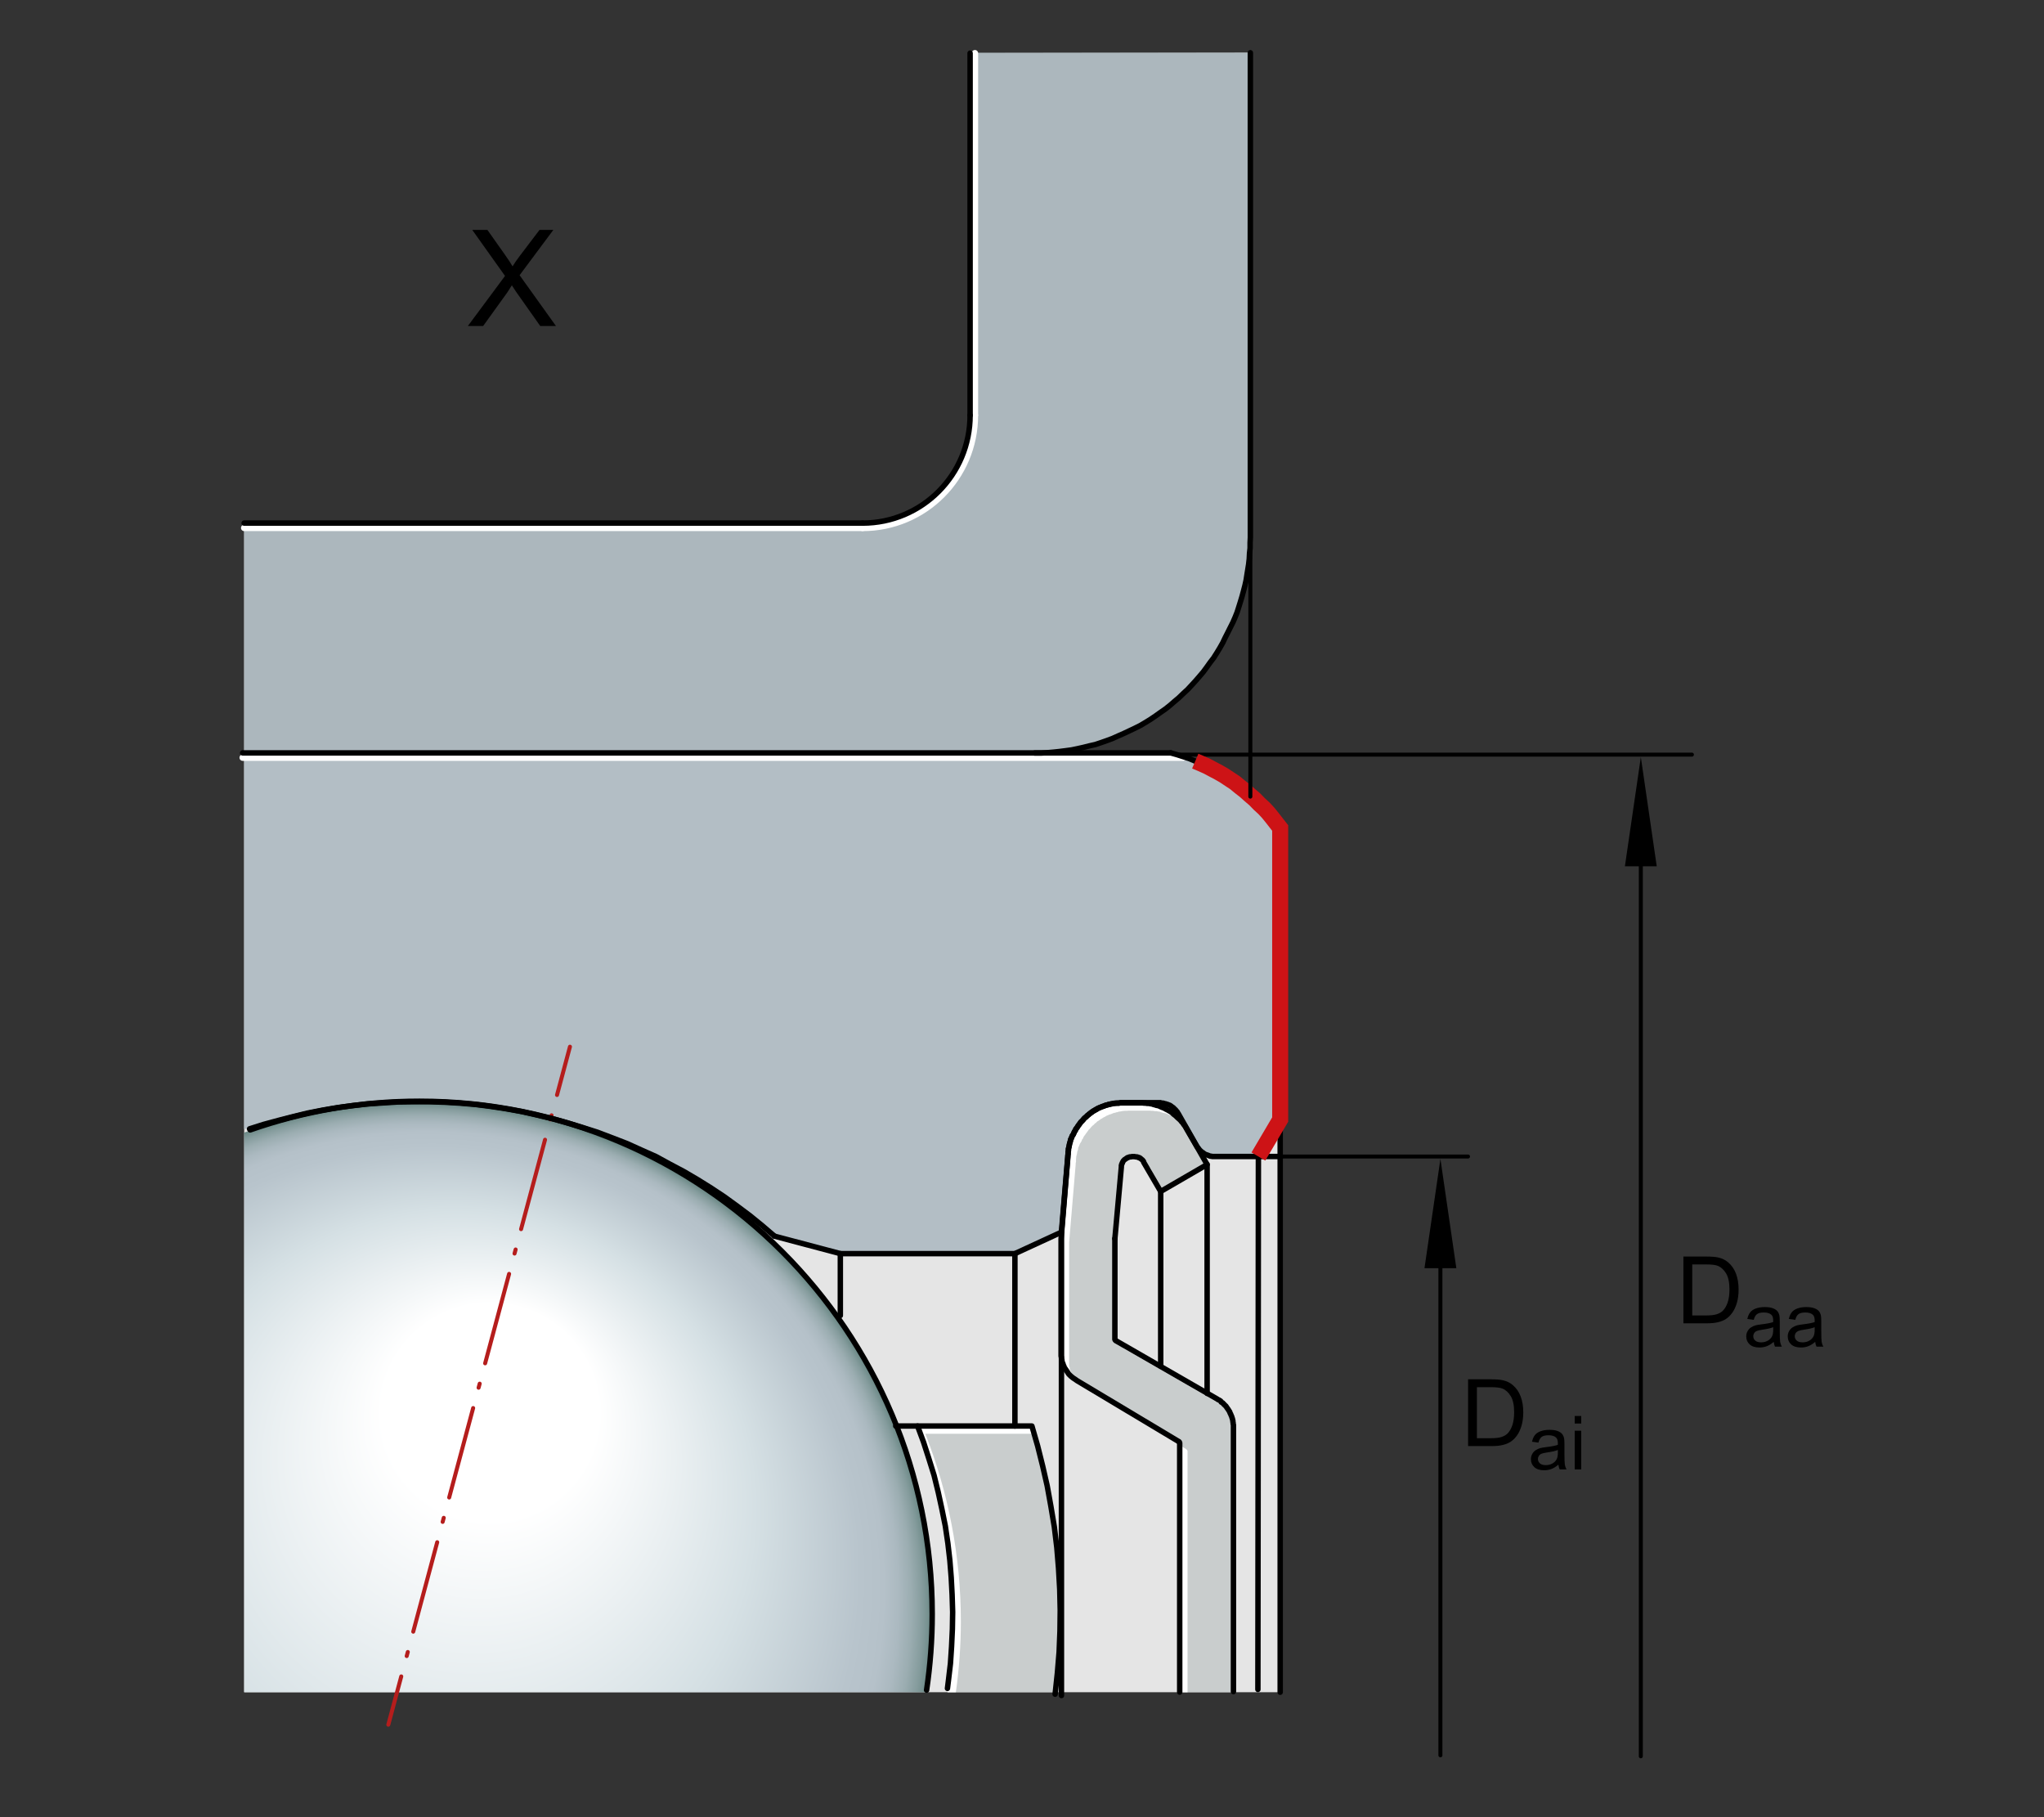 <?xml version="1.0" encoding="utf-8"?>
<!-- Generator: Adobe Illustrator 22.0.0, SVG Export Plug-In . SVG Version: 6.00 Build 0)  -->
<svg version="1.1" xmlns="http://www.w3.org/2000/svg" xmlns:xlink="http://www.w3.org/1999/xlink" x="0px" y="0px"
	 viewBox="0 0 127.559 113.386" style="enable-background:new 0 0 127.559 113.386;" xml:space="preserve">
<rect x="0" y="0" width="127.559" height="113.386" fill="#333333" stroke="none"/>
<g id="rahmen">
	<rect id="Rahmen_x5F_transp_1_" style="fill:none;" width="127.559" height="113.386"/>
</g>
<g id="diagramm_x5F_hintergrund">
</g>
<g id="fuellungen">
	<polygon style="fill:#E5E5E5;" points="15.238,32.639 53.828,32.639 53.985,32.614 54.149,32.614 54.325,32.614 54.484,32.601 
		54.659,32.584 54.819,32.546 54.981,32.529 55.156,32.495 55.309,32.458 55.492,32.424 55.646,32.373 55.809,32.316 55.985,32.259 
		56.139,32.215 56.32,32.16 56.479,32.091 56.639,32.018 56.797,31.933 56.957,31.863 57.114,31.769 57.276,31.677 57.414,31.592 
		57.575,31.492 57.717,31.361 57.875,31.257 58.01,31.156 58.155,31.044 58.28,30.928 58.424,30.803 58.559,30.674 58.687,30.533 
		58.813,30.396 58.933,30.269 59.056,30.127 59.164,29.971 59.286,29.831 59.391,29.671 59.494,29.516 59.604,29.353 59.694,29.195 
		59.782,29.035 59.871,28.856 59.939,28.697 60.026,28.522 60.1,28.325 60.152,28.15 60.22,27.974 60.277,27.779 60.33,27.602 
		60.362,27.427 60.421,27.231 60.455,27.053 60.469,26.859 60.503,26.663 60.524,26.499 60.541,26.301 60.541,26.107 60.541,25.911 
		60.541,3.318 78.03,3.293 78.03,33.543 78.014,33.863 78.014,34.201 77.978,34.53 77.961,34.876 77.924,35.203 77.87,35.541 
		77.816,35.878 77.767,36.194 77.694,36.526 77.604,36.869 77.517,37.195 77.414,37.537 77.309,37.874 77.202,38.208 77.077,38.521 
		76.937,38.84 76.777,39.157 76.617,39.478 76.457,39.792 76.303,40.114 76.124,40.431 75.93,40.75 75.735,41.057 75.52,41.336 
		75.312,41.628 75.099,41.917 74.862,42.197 74.62,42.476 74.372,42.747 74.126,43.012 73.843,43.274 73.563,43.543 73.296,43.767 
		73.012,44.015 72.715,44.249 72.411,44.46 72.116,44.67 71.797,44.886 71.479,45.082 71.16,45.271 70.807,45.447 70.471,45.605 
		70.135,45.764 69.783,45.918 69.427,46.079 69.076,46.209 68.722,46.333 68.356,46.456 67.978,46.541 67.61,46.634 67.237,46.717 
		66.869,46.793 66.482,46.845 66.111,46.892 65.741,46.931 65.354,46.965 64.957,46.987 64.573,46.987 73.058,46.978 73.444,47.086 
		73.835,47.211 74.206,47.331 74.592,47.491 74.965,47.649 75.332,47.813 75.69,48.003 76.058,48.198 76.392,48.39 76.744,48.624 
		77.066,48.836 77.381,49.096 77.702,49.346 77.999,49.612 78.302,49.871 78.584,50.161 78.886,50.439 79.151,50.726 79.395,51.027 
		79.645,51.348 79.892,51.665 79.892,69.855 79.892,105.588 15.238,105.588 15.238,105.776 	"/>
	<path style="fill:#C9CDCD;" d="M66.168,100.479l-0.02,1.29l-0.05,1.33l-0.11,1.29l-0.13,1.2h-6.726v-0.13
		c0.23-1.55,0.35-3.13,0.35-4.74c0-4.14-0.79-8.1-2.22-11.74h7.136l0.36,1.24l0.31,1.25l0.28,1.24l0.24,1.29l0.21,1.27l0.16,1.3
		l0.1,1.29l0.08,1.32L66.168,100.479z"/>
	<polygon style="fill:#C9CDCD;" points="76.978,88.909 76.978,105.589 73.628,105.589 73.628,90.039 73.608,90.029 73.608,89.989 
		73.588,89.989 73.588,89.979 73.568,89.979 73.568,89.949 73.548,89.949 73.548,89.939 67.208,86.149 67.108,86.069 67.048,86.039 
		66.998,85.999 66.928,85.949 66.888,85.919 66.838,85.879 66.698,85.739 66.668,85.679 66.628,85.639 66.588,85.569 66.558,85.529 
		66.518,85.469 66.488,85.419 66.448,85.369 66.418,85.309 66.398,85.249 66.358,85.189 66.348,85.119 66.328,85.059 66.288,84.989 
		66.278,84.939 66.278,84.869 66.258,84.819 66.238,84.749 66.238,77.049 66.648,72.169 66.648,72.099 66.668,72.009 66.668,71.859 
		66.678,71.759 66.678,71.709 66.698,71.619 66.698,71.609 66.718,71.549 66.738,71.459 66.738,71.429 66.748,71.359 66.758,71.349 
		66.788,71.269 66.798,71.209 66.798,71.179 66.818,71.099 66.858,71.029 66.888,70.939 66.928,70.859 66.978,70.779 67.018,70.709 
		67.048,70.619 67.108,70.549 67.138,70.459 67.188,70.389 67.248,70.309 67.288,70.249 67.408,70.089 67.458,70.009 67.508,69.969 
		67.578,69.889 67.638,69.819 67.708,69.749 67.778,69.699 67.838,69.629 67.858,69.609 67.918,69.579 67.938,69.549 67.988,69.499 
		68.018,69.479 68.058,69.459 68.148,69.399 68.188,69.359 68.218,69.339 68.308,69.299 68.328,69.269 68.338,69.269 68.428,69.219 
		68.438,69.219 68.458,69.209 68.558,69.149 68.588,69.129 68.598,69.129 68.678,69.099 68.708,69.079 68.768,69.059 68.868,69.029 
		68.958,68.989 69.038,68.959 69.068,68.959 69.098,68.949 69.138,68.939 69.198,68.919 69.208,68.919 69.258,68.909 69.348,68.879 
		69.438,68.869 69.538,68.849 69.588,68.839 69.618,68.839 69.718,68.829 69.858,68.829 69.938,68.819 71.288,68.819 71.398,68.829 
		71.478,68.829 71.588,68.849 71.698,68.849 71.788,68.869 71.888,68.879 71.978,68.919 72.088,68.949 72.168,68.969 72.278,68.989 
		72.368,69.029 72.478,69.079 72.568,69.109 72.658,69.149 72.758,69.209 72.858,69.259 72.948,69.309 73.038,69.359 73.128,69.419 
		73.198,69.489 73.288,69.559 73.378,69.629 73.448,69.699 73.518,69.769 73.608,69.839 73.678,69.909 73.748,69.999 73.818,70.069 
		73.868,70.159 73.938,70.249 73.988,70.329 74.048,70.429 74.098,70.519 74.678,71.509 74.678,71.519 74.698,71.549 75.338,72.659 
		72.438,74.339 71.378,72.529 71.378,72.509 71.358,72.469 71.338,72.429 71.238,72.329 71.208,72.309 71.188,72.289 71.168,72.269 
		71.128,72.259 71.118,72.239 71.078,72.239 71.048,72.229 71.028,72.209 70.988,72.209 70.958,72.189 70.868,72.189 70.828,72.169 
		70.618,72.169 70.578,72.189 70.498,72.189 70.458,72.209 70.438,72.209 70.408,72.229 70.388,72.229 70.348,72.239 70.328,72.259 
		70.298,72.269 70.278,72.289 70.248,72.309 70.228,72.329 70.198,72.349 70.178,72.359 70.158,72.389 70.148,72.399 70.108,72.429 
		70.088,72.469 70.068,72.509 70.048,72.529 70.048,72.559 70.038,72.589 70.018,72.609 69.998,72.649 69.998,72.679 69.978,72.719 
		69.978,72.809 69.578,77.289 69.578,83.579 69.598,83.599 69.598,83.619 69.618,83.619 69.618,83.629 69.628,83.629 69.628,83.649 
		72.428,85.259 75.338,86.939 75.968,87.299 76.018,87.339 76.068,87.359 76.128,87.389 76.178,87.419 76.208,87.489 76.268,87.509 
		76.318,87.549 76.358,87.609 76.408,87.639 76.448,87.689 76.498,87.729 76.538,87.779 76.568,87.839 76.608,87.889 76.648,87.939 
		76.678,87.999 76.708,88.039 76.748,88.099 76.758,88.159 76.798,88.229 76.818,88.279 76.848,88.349 76.868,88.399 76.888,88.469 
		76.908,88.519 76.928,88.589 76.938,88.649 76.938,88.709 76.958,88.779 76.958,88.839 	"/>
	<polygon style="fill:#ACB7BD;" points="78.028,3.289 78.028,33.569 78.018,33.869 78.018,34.199 77.978,34.529 77.958,34.879 
		77.928,35.209 77.868,35.539 77.818,35.879 77.768,36.199 77.698,36.529 77.608,36.869 77.518,37.199 77.418,37.539 77.308,37.879 
		77.208,38.209 77.078,38.519 76.938,38.839 76.778,39.159 76.618,39.479 76.458,39.789 76.308,40.119 76.128,40.429 75.928,40.749 
		75.738,41.059 75.518,41.339 75.318,41.629 75.098,41.919 74.868,42.199 74.618,42.479 74.378,42.749 74.128,43.009 73.848,43.279 
		73.568,43.549 73.298,43.769 73.018,44.019 72.718,44.249 72.418,44.459 72.118,44.669 71.798,44.889 71.478,45.079 71.158,45.269 
		70.808,45.449 70.468,45.609 70.138,45.769 69.788,45.919 69.428,46.079 69.078,46.209 68.728,46.339 68.358,46.459 67.978,46.539 
		67.608,46.639 67.238,46.719 66.868,46.799 66.488,46.849 66.108,46.889 65.738,46.929 65.358,46.969 65.158,46.979 15.238,46.979 
		15.238,32.639 53.828,32.639 53.988,32.619 54.328,32.619 54.488,32.599 54.658,32.589 54.818,32.549 54.978,32.529 55.158,32.499 
		55.308,32.459 55.498,32.429 55.648,32.379 55.808,32.319 55.988,32.259 56.138,32.219 56.318,32.159 56.478,32.089 56.638,32.019 
		56.798,31.929 56.958,31.869 57.118,31.769 57.278,31.679 57.418,31.589 57.578,31.489 57.718,31.359 57.878,31.259 58.008,31.159 
		58.158,31.049 58.278,30.929 58.428,30.809 58.558,30.679 58.818,30.399 58.938,30.269 59.058,30.129 59.168,29.969 59.288,29.829 
		59.398,29.669 59.498,29.519 59.608,29.359 59.698,29.199 59.778,29.039 59.878,28.859 59.938,28.699 60.028,28.519 60.098,28.329 
		60.158,28.149 60.218,27.979 60.278,27.779 60.328,27.599 60.368,27.429 60.418,27.229 60.458,27.059 60.468,26.859 60.508,26.669 
		60.528,26.499 60.538,26.299 60.538,3.289 	"/>
	<path style="fill:#B3BEC5;" d="M79.898,51.669v18.19l-1.36,2.3h-2.88l-0.06-0.01h-0.05l-0.05-0.02l-0.04-0.01l-0.05-0.03
		l-0.05-0.01l-0.04-0.02l-0.05-0.01l-0.04-0.02l-0.05-0.02l-0.04-0.04l-0.03-0.01l-0.03-0.04l-0.06-0.02l-0.03-0.03l-0.04-0.03
		l-0.04-0.04l-0.03-0.04l-0.04-0.03l-0.02-0.03l-0.03-0.05l-0.03-0.03l-0.02-0.04l-0.04-0.03l-0.02-0.03v-0.01l-1.15-2.03
		l-0.03-0.03l-0.02-0.06l-0.07-0.07l-0.02-0.03l-0.03-0.04l-0.04-0.04l-0.03-0.02l-0.04-0.04l-0.03-0.04l-0.06-0.03l-0.03-0.02
		l-0.04-0.04l-0.03-0.02l-0.05-0.03l-0.04-0.01l-0.05-0.02l-0.04-0.02l-0.07-0.02l-0.04-0.02l-0.05-0.01h-0.05l-0.04-0.03
		l-0.05-0.01h-0.09l-0.05-0.02h-2.51l-0.07,0.02h-0.23l-0.03,0.01h-0.07l-0.09,0.03l-0.09,0.01h-0.02l-0.08,0.02l-0.04,0.02h-0.04
		l-0.03,0.02l-0.04,0.01l-0.03,0.01h-0.03l-0.06,0.01l-0.09,0.04l-0.09,0.03l-0.03,0.02l-0.06,0.02l-0.08,0.03l-0.03,0.02h-0.01
		l-0.09,0.03l-0.04,0.05l-0.02,0.01h-0.01l-0.06,0.01l-0.03,0.04h-0.01l-0.07,0.04l-0.04,0.03l-0.03,0.02l-0.1,0.06l-0.07,0.06
		l-0.03,0.02l-0.05,0.05l-0.08,0.06l-0.02,0.02l-0.06,0.07l-0.06,0.03l-0.01,0.02l-0.06,0.05l-0.01,0.02l-0.06,0.07l-0.07,0.08
		l-0.05,0.04l-0.05,0.08l-0.12,0.16l-0.04,0.06l-0.06,0.08l-0.05,0.07l-0.03,0.09l-0.06,0.07l-0.03,0.09l-0.04,0.07l-0.05,0.08
		l-0.04,0.08l-0.03,0.09l-0.04,0.07l-0.02,0.08v0.03l-0.03,0.08l-0.01,0.06l-0.01,0.01l-0.01,0.07l-0.02,0.09l-0.02,0.09v0.01
		l-0.02,0.06v0.08l-0.01,0.1v0.06l-0.02,0.18v0.07l-0.41,4.72l-2.9,1.33h-10.89l-4.11-1.09h-0.01l-0.75-0.65l-0.76-0.61l-0.81-0.61
		l-0.8-0.58l-0.83-0.55l-0.83-0.52l-0.86-0.51l-0.87-0.45l-0.88-0.49l-0.9-0.4l-0.91-0.41l-0.9-0.34l-0.93-0.36l-0.94-0.3
		l-0.22-0.06l-0.71-0.22l-0.17-0.05l-0.05-0.01l-0.39-0.11l-0.35-0.1l-0.1-0.02l-0.19-0.05c-0.51-0.13-1.03-0.25-1.55-0.36
		l-0.06-0.01c-0.33-0.07-0.66-0.13-0.99-0.17c-0.25-0.06-0.51-0.1-0.76-0.12c-0.37-0.07-0.75-0.11-1.13-0.15
		c-1.15-0.14-2.32-0.2-3.51-0.2c-0.44,0-0.89,0.01-1.33,0.04c-0.55,0.01-1.1,0.05-1.65,0.1l-0.26,0.02l-0.24,0.03l-0.5,0.06
		l-0.19,0.02l-0.94,0.12l-0.93,0.16l-0.94,0.19l-0.92,0.22l-0.9,0.23l-0.92,0.25l-0.88,0.28h-0.34v-23.46h57.82l0.39,0.11l0.39,0.12
		l0.37,0.12l0.39,0.16l0.37,0.16l0.37,0.17l0.35,0.19l0.37,0.19l0.34,0.19l0.35,0.24l0.32,0.21l0.31,0.26l0.33,0.25l0.29,0.26
		l0.03,0.03l0.28,0.23l0.28,0.29l0.3,0.28l0.26,0.29l0.25,0.3L79.898,51.669z"/>
	<g>
		<defs>
			<rect id="SVGID_1_" x="15.238" y="67.509" width="43.455" height="38.078"/>
		</defs>
		<clipPath id="SVGID_2_">
			<use xlink:href="#SVGID_1_"  style="overflow:visible;"/>
		</clipPath>
		<radialGradient id="SVGID_3_" cx="26.028" cy="100.955" r="32.147" fx="31.816" fy="84.66" gradientUnits="userSpaceOnUse">
			<stop  offset="0.21" style="stop-color:#FFFFFF"/>
			<stop  offset="0.58" style="stop-color:#D5E0E4"/>
			<stop  offset="0.83" style="stop-color:#B8C4CC"/>
			<stop  offset="0.886" style="stop-color:#B5C1C9"/>
			<stop  offset="0.921" style="stop-color:#ABB9C0"/>
			<stop  offset="0.951" style="stop-color:#9BADB1"/>
			<stop  offset="0.977" style="stop-color:#859C9D"/>
			<stop  offset="1" style="stop-color:#6A8885"/>
		</radialGradient>
		
			<circle style="clip-path:url(#SVGID_2_);fill-rule:evenodd;clip-rule:evenodd;fill:url(#SVGID_3_);" cx="26.028" cy="100.955" r="32.147"/>
	</g>
</g>
<g id="lichtkanten">
	<g>
		<g>
			<path style="fill:#FFFFFF;" d="M59.132,105.589h0.521c0.197-1.438,0.311-2.899,0.311-4.388c0-4.14-0.79-8.1-2.22-11.74h6.794
				l-0.14-0.482h-7.136c1.43,3.64,2.22,7.6,2.22,11.74c0,1.61-0.12,3.19-0.35,4.74V105.589z"/>
		</g>
	</g>
	<g>
		<g>
			<g>
				<polygon style="fill:#FFFFFF;" points="71.84,72.951 71.82,72.911 71.72,72.811 71.69,72.791 71.67,72.771 71.65,72.751 
					71.61,72.741 71.6,72.721 71.56,72.721 71.53,72.711 71.51,72.691 71.473,72.691 72.438,74.339 72.587,74.253 71.86,73.011 
					71.86,72.991 				"/>
				<polygon style="fill:#FFFFFF;" points="72.428,85.259 70.06,83.897 70.06,84.061 70.08,84.081 70.08,84.101 70.1,84.101 
					70.1,84.111 70.11,84.111 70.11,84.131 72.91,85.741 75.82,87.421 76.45,87.781 76.5,87.821 76.55,87.841 76.583,87.857 
					76.568,87.839 76.538,87.779 76.498,87.729 76.448,87.689 76.408,87.639 76.358,87.609 76.318,87.549 76.268,87.509 
					76.208,87.489 76.178,87.419 76.128,87.389 76.068,87.359 76.018,87.339 75.968,87.299 75.338,86.939 				"/>
				<polygon style="fill:#FFFFFF;" points="67.04,86.011 67,85.951 66.97,85.901 66.93,85.851 66.9,85.791 66.88,85.731 
					66.84,85.671 66.83,85.601 66.81,85.541 66.77,85.471 66.76,85.421 66.76,85.351 66.74,85.301 66.72,85.231 66.72,77.531 
					67.13,72.651 67.13,72.581 67.15,72.491 67.15,72.341 67.16,72.241 67.16,72.191 67.18,72.101 67.18,72.091 67.2,72.031 
					67.22,71.941 67.22,71.911 67.23,71.841 67.24,71.831 67.27,71.751 67.28,71.691 67.28,71.661 67.3,71.581 67.34,71.511 
					67.37,71.421 67.41,71.341 67.46,71.261 67.5,71.191 67.53,71.101 67.59,71.031 67.62,70.941 67.67,70.871 67.73,70.791 
					67.77,70.731 67.89,70.571 67.94,70.491 67.99,70.451 68.06,70.371 68.12,70.301 68.19,70.231 68.26,70.181 68.32,70.111 
					68.34,70.091 68.4,70.061 68.42,70.031 68.47,69.981 68.5,69.961 68.54,69.941 68.63,69.881 68.67,69.841 68.7,69.821 
					68.79,69.781 68.81,69.751 68.82,69.751 68.91,69.701 68.92,69.701 68.94,69.691 69.04,69.631 69.07,69.611 69.08,69.611 
					69.16,69.581 69.19,69.561 69.25,69.541 69.35,69.511 69.44,69.471 69.52,69.441 69.55,69.441 69.58,69.431 69.62,69.421 
					69.68,69.401 69.69,69.401 69.74,69.391 69.83,69.361 69.92,69.351 70.02,69.331 70.07,69.321 70.1,69.321 70.2,69.311 
					70.34,69.311 70.42,69.301 71.77,69.301 71.88,69.311 71.96,69.311 72.07,69.331 72.18,69.331 72.27,69.351 72.37,69.361 
					72.46,69.401 72.57,69.431 72.65,69.451 72.76,69.471 72.85,69.511 72.96,69.561 73.05,69.591 73.14,69.631 73.24,69.691 
					73.34,69.741 73.43,69.791 73.52,69.841 73.61,69.901 73.68,69.971 73.77,70.041 73.827,70.086 73.818,70.069 73.748,69.999 
					73.678,69.909 73.608,69.839 73.518,69.769 73.448,69.699 73.378,69.629 73.288,69.559 73.198,69.489 73.128,69.419 
					73.038,69.359 72.948,69.309 72.858,69.259 72.758,69.209 72.658,69.149 72.568,69.109 72.478,69.079 72.368,69.029 
					72.278,68.989 72.168,68.969 72.088,68.949 71.978,68.919 71.888,68.879 71.788,68.869 71.698,68.849 71.588,68.849 
					71.478,68.829 71.398,68.829 71.288,68.819 69.938,68.819 69.858,68.829 69.718,68.829 69.618,68.839 69.588,68.839 
					69.538,68.849 69.438,68.869 69.348,68.879 69.258,68.909 69.208,68.919 69.198,68.919 69.138,68.939 69.098,68.949 
					69.068,68.959 69.038,68.959 68.958,68.989 68.868,69.029 68.768,69.059 68.708,69.079 68.678,69.099 68.598,69.129 
					68.588,69.129 68.558,69.149 68.458,69.209 68.438,69.219 68.428,69.219 68.338,69.269 68.328,69.269 68.308,69.299 
					68.218,69.339 68.188,69.359 68.148,69.399 68.058,69.459 68.018,69.479 67.988,69.499 67.938,69.549 67.918,69.579 
					67.858,69.609 67.838,69.629 67.778,69.699 67.708,69.749 67.638,69.819 67.578,69.889 67.508,69.969 67.458,70.009 
					67.408,70.089 67.288,70.249 67.248,70.309 67.188,70.389 67.138,70.459 67.108,70.549 67.048,70.619 67.018,70.709 
					66.978,70.779 66.928,70.859 66.888,70.939 66.858,71.029 66.818,71.099 66.798,71.179 66.798,71.209 66.788,71.269 
					66.758,71.349 66.748,71.359 66.738,71.429 66.738,71.459 66.718,71.549 66.698,71.609 66.698,71.619 66.678,71.709 
					66.678,71.759 66.668,71.859 66.668,72.009 66.648,72.099 66.648,72.169 66.238,77.049 66.238,84.749 66.258,84.819 
					66.278,84.869 66.278,84.939 66.288,84.989 66.328,85.059 66.348,85.119 66.358,85.189 66.398,85.249 66.418,85.309 
					66.448,85.369 66.488,85.419 66.518,85.469 66.558,85.529 66.588,85.569 66.628,85.639 66.668,85.679 66.698,85.739 
					66.838,85.879 66.888,85.919 66.928,85.949 66.998,85.999 67.048,86.039 67.069,86.049 				"/>
				<polygon style="fill:#FFFFFF;" points="74.11,90.521 74.09,90.511 74.09,90.471 74.07,90.471 74.07,90.461 74.05,90.461 
					74.05,90.431 74.03,90.431 74.03,90.421 73.628,90.181 73.628,105.589 74.11,105.589 				"/>
			</g>
		</g>
	</g>
	<path style="fill:none;stroke:#FFFFFF;stroke-width:0.397;stroke-linecap:round;stroke-linejoin:round;stroke-miterlimit:10;" d="
		M60.843,25.911c0,3.883-3.14,7.031-7.014,7.031"/>
	
		<line style="fill:none;stroke:#FFFFFF;stroke-width:0.397;stroke-linecap:round;stroke-linejoin:round;stroke-miterlimit:10;" x1="60.843" y1="25.911" x2="60.843" y2="3.318"/>
	
		<line style="fill:none;stroke:#FFFFFF;stroke-width:0.397;stroke-linecap:round;stroke-linejoin:round;stroke-miterlimit:10;" x1="15.238" y1="32.941" x2="53.829" y2="32.941"/>
	
		<line style="fill:none;stroke:#FFFFFF;stroke-width:0.397;stroke-linecap:round;stroke-linejoin:round;stroke-miterlimit:10;" x1="73.835" y1="47.276" x2="15.144" y2="47.276"/>
</g>
<g id="konturen">
	<g>
		<g>
			
				<line style="fill:none;stroke:#B51D1C;stroke-width:0.25;stroke-linecap:round;stroke-linejoin:round;" x1="35.569" y1="65.311" x2="34.762" y2="68.323"/>
			
				<line style="fill:none;stroke:#B51D1C;stroke-width:0.25;stroke-linecap:round;stroke-linejoin:round;stroke-dasharray:0.263,1.313;" x1="34.422" y1="69.592" x2="34.184" y2="70.48"/>
			
				<line style="fill:none;stroke:#B51D1C;stroke-width:0.25;stroke-linecap:round;stroke-linejoin:round;stroke-dasharray:5.778,1.313,0.263,1.313;" x1="34.014" y1="71.114" x2="25.211" y2="103.968"/>
			
				<line style="fill:none;stroke:#B51D1C;stroke-width:0.25;stroke-linecap:round;stroke-linejoin:round;" x1="25.041" y1="104.602" x2="24.234" y2="107.614"/>
		</g>
	</g>
	<path style="fill:none;stroke:#000000;stroke-width:0.34;stroke-linecap:round;stroke-linejoin:round;stroke-miterlimit:10;" d="
		M15.611,70.502c3.304-1.156,6.863-1.789,10.567-1.789c17.668,0,31.998,14.327,31.998,32.002c0,1.611-0.121,3.193-0.35,4.742"/>
	
		<line style="fill:none;stroke:#000000;stroke-width:0.34;stroke-linecap:round;stroke-linejoin:round;stroke-miterlimit:10;" x1="60.541" y1="25.911" x2="60.541" y2="3.318"/>
	
		<line style="fill:none;stroke:#000000;stroke-width:0.34;stroke-linecap:round;stroke-linejoin:round;stroke-miterlimit:10;" x1="15.238" y1="32.639" x2="53.829" y2="32.639"/>
	
		<polyline style="fill:none;stroke:#000000;stroke-width:0.34;stroke-linecap:round;stroke-linejoin:round;stroke-miterlimit:10;" points="
		78.03,3.293 78.03,33.543 78.014,33.863 78.014,34.201 77.978,34.53 77.961,34.876 77.924,35.203 77.87,35.541 77.816,35.878 
		77.767,36.194 77.694,36.526 77.604,36.869 77.517,37.195 77.414,37.537 77.309,37.874 77.202,38.208 77.077,38.521 76.937,38.84 
		76.777,39.157 76.617,39.478 76.457,39.792 76.303,40.114 76.124,40.431 75.93,40.75 75.735,41.057 75.52,41.336 75.312,41.628 
		75.099,41.917 74.862,42.197 74.62,42.476 74.372,42.747 74.126,43.012 73.843,43.274 73.563,43.543 73.296,43.767 73.012,44.015 
		72.715,44.249 72.411,44.46 72.116,44.67 71.797,44.886 71.479,45.082 71.16,45.271 70.807,45.447 70.471,45.605 70.135,45.764 
		69.783,45.918 69.427,46.079 69.076,46.209 68.722,46.333 68.356,46.456 67.978,46.541 67.61,46.634 67.237,46.717 66.869,46.793 
		66.482,46.845 66.111,46.892 65.741,46.931 65.354,46.965 64.958,46.987 64.573,46.987 	"/>
	
		<line style="fill:none;stroke:#000000;stroke-width:0.34;stroke-linecap:round;stroke-linejoin:round;stroke-miterlimit:10;" x1="73.058" y1="46.978" x2="15.144" y2="46.978"/>
	
		<polyline style="fill:none;stroke:#000000;stroke-width:0.34;stroke-linecap:round;stroke-linejoin:round;stroke-miterlimit:10;" points="
		74.592,47.491 74.206,47.331 73.835,47.211 73.444,47.086 73.058,46.978 	"/>
	
		<polyline style="fill:none;stroke:#000000;stroke-width:0.34;stroke-linecap:round;stroke-linejoin:round;stroke-miterlimit:10;" points="
		48.329,77.131 52.442,78.221 63.337,78.221 66.241,76.883 66.661,71.883 66.678,71.799 66.678,71.706 66.698,71.613 66.717,71.548 
		66.733,71.461 66.749,71.371 66.768,71.286 66.8,71.195 66.815,71.103 66.855,71.04 66.89,70.947 66.922,70.86 66.979,70.792 
		67.014,70.705 67.051,70.609 67.104,70.545 67.137,70.455 67.191,70.383 67.246,70.312 67.295,70.225 67.348,70.158 67.403,70.084 
		67.453,70.012 67.526,69.94 67.599,69.872 67.65,69.799 67.719,69.732 67.792,69.678 67.86,69.604 67.932,69.549 68.02,69.482 
		68.089,69.416 68.183,69.354 68.252,69.307 68.339,69.269 68.427,69.221 68.498,69.16 68.583,69.129 68.675,69.094 68.766,69.057 
		68.866,69.026 68.956,68.989 69.044,68.953 69.134,68.936 69.242,68.899 69.326,68.881 69.413,68.868 69.522,68.842 69.612,68.842 
		69.72,68.831 69.807,68.831 69.923,68.804 70.034,68.804 72.349,68.804 72.4,68.804 72.435,68.804 72.487,68.831 72.544,68.831 
		72.578,68.831 72.628,68.842 72.666,68.868 72.721,68.868 72.768,68.881 72.806,68.899 72.878,68.915 72.916,68.936 72.966,68.953 
		73.005,68.965 73.055,68.998 73.09,69.021 73.129,69.057 73.159,69.076 73.212,69.11 73.248,69.145 73.284,69.184 73.317,69.212 
		73.355,69.25 73.39,69.287 73.409,69.318 73.444,69.354 73.478,69.391 73.497,69.445 73.53,69.482 74.681,71.508 74.697,71.546 
		74.732,71.576 74.752,71.613 74.785,71.65 74.819,71.693 74.841,71.725 74.872,71.762 74.909,71.795 74.946,71.833 74.985,71.863 
		75.016,71.9 75.073,71.92 75.105,71.959 75.141,71.973 75.179,72.006 75.229,72.029 75.264,72.045 75.316,72.059 75.354,72.076 
		75.407,72.09 75.456,72.115 75.493,72.127 75.549,72.145 75.599,72.145 75.654,72.162 75.69,72.162 75.737,72.162 75.811,72.162 
		75.867,72.162 78.532,72.162 	"/>
	
		<polyline style="fill:none;stroke:#000000;stroke-width:0.34;stroke-linecap:round;stroke-linejoin:round;stroke-miterlimit:10;" points="
		15.575,70.436 16.453,70.158 17.373,69.909 18.276,69.678 19.195,69.453 20.133,69.269 21.069,69.11 22.002,68.989 22.937,68.881 
		23.909,68.816 24.847,68.758 25.815,68.745 26.79,68.745 27.74,68.775 28.695,68.831 29.686,68.915 30.638,69.037 31.594,69.184 
		32.564,69.357 33.516,69.574 34.47,69.801 35.425,70.067 36.361,70.353 37.294,70.65 38.231,71.006 39.129,71.353 40.035,71.762 
		40.935,72.162 41.819,72.645 42.682,73.101 43.548,73.61 44.379,74.128 45.207,74.677 46.005,75.256 46.815,75.863 47.572,76.479 
		48.334,77.131 	"/>
	
		<line style="fill:none;stroke:#000000;stroke-width:0.34;stroke-linecap:round;stroke-linejoin:round;stroke-miterlimit:10;" x1="63.337" y1="78.221" x2="63.337" y2="88.979"/>
	
		<line style="fill:none;stroke:#000000;stroke-width:0.34;stroke-linecap:round;stroke-linejoin:round;stroke-miterlimit:10;" x1="52.442" y1="78.221" x2="52.442" y2="82.084"/>
	
		<polyline style="fill:none;stroke:#000000;stroke-width:0.34;stroke-linecap:round;stroke-linejoin:round;stroke-miterlimit:10;" points="
		73.621,105.581 73.621,90.077 73.621,90.041 73.604,90.023 73.604,90.006 73.604,89.986 73.583,89.986 73.583,89.977 
		73.571,89.977 73.571,89.949 73.548,89.949 73.548,89.939 67.209,86.145 67.158,86.107 67.104,86.07 67.051,86.033 66.996,86 
		66.928,85.949 66.89,85.914 66.839,85.877 66.784,85.823 66.751,85.792 66.698,85.738 66.661,85.681 66.629,85.633 66.591,85.571 
		66.555,85.523 66.521,85.467 66.485,85.417 66.451,85.365 66.411,85.312 66.396,85.243 66.361,85.189 66.343,85.115 66.325,85.062 
		66.29,84.992 66.273,84.94 66.273,84.869 66.258,84.819 66.241,84.745 66.241,84.678 66.221,84.621 66.221,84.551 66.221,84.475 
		66.221,84.411 66.221,77.292 66.643,72.169 66.643,72.104 66.661,72.012 66.661,71.92 66.661,71.854 66.678,71.762 66.678,71.676 
		66.698,71.604 66.717,71.52 66.733,71.43 66.749,71.362 66.784,71.269 66.8,71.176 66.815,71.103 66.855,71.023 66.89,70.934 
		66.922,70.86 66.979,70.776 67.014,70.705 67.051,70.619 67.104,70.545 67.137,70.455 67.191,70.39 67.246,70.312 67.284,70.244 
		67.348,70.17 67.403,70.084 67.456,70.012 67.51,69.965 67.578,69.887 67.632,69.817 67.702,69.751 67.777,69.695 67.841,69.623 
		67.912,69.574 67.987,69.5 68.057,69.453 68.144,69.398 68.216,69.336 68.302,69.293 68.37,69.23 68.457,69.203 68.554,69.145 
		68.621,69.11 68.711,69.076 68.795,69.037 68.888,69.009 68.974,68.971 69.065,68.953 69.171,68.915 69.258,68.906 69.346,68.881 
		69.434,68.868 69.537,68.848 69.627,68.831 69.72,68.831 69.822,68.831 69.933,68.816 70.034,68.816 71.202,68.816 71.287,68.816 
		71.397,68.831 71.481,68.831 71.587,68.848 71.694,68.848 71.783,68.868 71.888,68.881 71.979,68.915 72.089,68.943 72.171,68.971 
		72.281,68.989 72.368,69.026 72.474,69.076 72.562,69.11 72.652,69.145 72.752,69.203 72.861,69.256 72.949,69.307 73.038,69.357 
		73.129,69.416 73.199,69.487 73.284,69.557 73.373,69.623 73.444,69.695 73.517,69.764 73.606,69.841 73.676,69.909 73.743,69.996 
		73.817,70.07 73.868,70.158 73.94,70.244 73.991,70.33 74.045,70.424 74.096,70.514 74.681,71.52 75.332,72.662 72.435,74.342 
		71.374,72.523 71.374,72.506 71.361,72.469 71.34,72.431 71.324,72.418 71.307,72.396 71.27,72.357 71.252,72.348 71.236,72.328 
		71.202,72.311 71.184,72.288 71.168,72.271 71.13,72.262 71.112,72.236 71.077,72.236 71.042,72.227 71.023,72.205 70.987,72.205 
		70.955,72.186 70.933,72.186 70.901,72.186 70.863,72.186 70.826,72.169 70.811,72.169 70.638,72.169 70.62,72.169 70.581,72.186 
		70.547,72.186 70.532,72.186 70.494,72.186 70.455,72.205 70.44,72.205 70.405,72.227 70.385,72.227 70.351,72.236 70.33,72.262 
		70.299,72.271 70.281,72.288 70.251,72.311 70.226,72.328 70.194,72.348 70.176,72.357 70.158,72.385 70.142,72.396 70.106,72.431 
		70.085,72.469 70.068,72.506 70.051,72.523 70.051,72.555 70.034,72.588 70.012,72.61 69.999,72.645 69.999,72.683 69.98,72.717 
		69.98,72.734 69.98,72.771 69.98,72.813 69.576,77.285 	"/>
	
		<polyline style="fill:none;stroke:#000000;stroke-width:0.34;stroke-linecap:round;stroke-linejoin:round;stroke-miterlimit:10;" points="
		69.576,77.285 69.576,83.527 69.576,83.537 69.576,83.556 69.576,83.574 69.595,83.596 69.595,83.613 69.612,83.613 69.612,83.629 
		69.625,83.629 69.625,83.647 75.966,87.297 76.02,87.337 76.071,87.355 76.13,87.392 76.177,87.422 76.211,87.484 76.262,87.512 
		76.321,87.549 76.359,87.605 76.408,87.642 76.448,87.691 76.497,87.729 76.532,87.78 76.57,87.838 76.604,87.885 76.642,87.936 
		76.678,87.994 76.707,88.041 76.744,88.098 76.761,88.162 76.798,88.227 76.816,88.273 76.847,88.348 76.87,88.396 76.887,88.466 
		76.909,88.516 76.923,88.59 76.941,88.645 76.941,88.711 76.956,88.775 76.956,88.84 76.975,88.906 76.975,88.965 76.975,89.035 
		76.975,105.551 	"/>
	
		<line style="fill:none;stroke:#000000;stroke-width:0.34;stroke-linecap:round;stroke-linejoin:round;stroke-miterlimit:10;" x1="66.241" y1="76.883" x2="66.241" y2="105.795"/>
	
		<polyline style="fill:none;stroke:#000000;stroke-width:0.34;stroke-linecap:round;stroke-linejoin:round;stroke-miterlimit:10;" points="
		59.127,105.35 59.189,104.854 59.314,103.797 59.384,102.744 59.435,101.645 59.452,100.588 59.418,99.502 59.362,98.432 
		59.277,97.371 59.153,96.294 58.994,95.216 58.783,94.175 58.552,93.115 58.292,92.057 57.971,91.028 57.635,89.986 57.262,88.98 
		64.398,88.98 64.755,90.219 65.068,91.471 65.351,92.708 65.584,93.998 65.797,95.27 65.953,96.569 66.059,97.857 66.134,99.176 
		66.164,100.477 66.149,101.768 66.095,103.094 65.987,104.391 65.846,105.711 	"/>
	
		<line style="fill:none;stroke:#000000;stroke-width:0.34;stroke-linecap:round;stroke-linejoin:round;stroke-miterlimit:10;" x1="57.262" y1="88.98" x2="55.9" y2="88.98"/>
	
		<line style="fill:none;stroke:#000000;stroke-width:0.34;stroke-linecap:round;stroke-linejoin:round;stroke-miterlimit:10;" x1="72.435" y1="74.342" x2="72.435" y2="85.244"/>
	
		<line style="fill:none;stroke:#000000;stroke-width:0.34;stroke-linecap:round;stroke-linejoin:round;stroke-miterlimit:10;" x1="75.332" y1="72.662" x2="75.332" y2="86.944"/>
	
		<line style="fill:none;stroke:#000000;stroke-width:0.34;stroke-linecap:round;stroke-linejoin:round;stroke-miterlimit:10;" x1="78.532" y1="72.162" x2="78.501" y2="105.415"/>
	
		<line style="fill:none;stroke:#000000;stroke-width:0.34;stroke-linecap:round;stroke-linejoin:round;stroke-miterlimit:10;" x1="79.892" y1="69.855" x2="79.892" y2="105.588"/>
	
		<line style="fill:none;stroke:#000000;stroke-width:0.34;stroke-linecap:round;stroke-linejoin:round;stroke-miterlimit:10;" x1="78.532" y1="72.162" x2="79.892" y2="72.162"/>
	<path style="fill:none;stroke:#000000;stroke-width:0.34;stroke-linecap:round;stroke-linejoin:round;stroke-miterlimit:10;" d="
		M60.541,25.911c0,3.716-3.005,6.729-6.712,6.729"/>
</g>
<g id="masslinien_x5F_masspfeile">
	<g>
		<g>
			
				<line style="fill:none;stroke:#000000;stroke-width:0.25;stroke-linecap:round;stroke-linejoin:round;" x1="89.891" y1="109.525" x2="89.891" y2="78.05"/>
			<g>
				<polygon points="90.885,79.13 89.892,72.313 88.897,79.13 				"/>
			</g>
		</g>
	</g>
	<g>
		<g>
			
				<line style="fill:none;stroke:#000000;stroke-width:0.25;stroke-linecap:round;stroke-linejoin:round;" x1="102.398" y1="109.586" x2="102.398" y2="52.975"/>
			<g>
				<polygon points="103.392,54.056 102.399,47.238 101.404,54.056 				"/>
			</g>
		</g>
	</g>
	
		<line style="fill:none;stroke:#000000;stroke-width:0.25;stroke-linecap:round;stroke-linejoin:round;stroke-miterlimit:10.433;" x1="79.892" y1="72.162" x2="91.613" y2="72.162"/>
	
		<line style="fill:none;stroke:#000000;stroke-width:0.25;stroke-linecap:round;stroke-linejoin:round;stroke-miterlimit:10.433;" x1="73.444" y1="47.086" x2="105.586" y2="47.086"/>
	<polyline style="fill:none;stroke:#CD1316;stroke-miterlimit:10;" points="78.532,72.162 79.892,69.855 79.892,51.665 
		79.645,51.348 79.395,51.027 79.151,50.726 78.886,50.439 78.584,50.161 78.302,49.871 77.999,49.612 77.702,49.346 77.381,49.096 
		77.066,48.836 76.744,48.624 76.392,48.39 76.058,48.198 75.69,48.003 75.332,47.813 74.965,47.649 74.592,47.491 	"/>
	
		<line style="fill:none;stroke:#000000;stroke-width:0.25;stroke-linecap:round;stroke-linejoin:round;stroke-miterlimit:10.433;" x1="78.03" y1="33.566" x2="78.03" y2="49.706"/>
</g>
<g id="_x30_k_x5F_0k">
	<g>
		<path d="M91.618,90.23v-4.166h1.435c0.324,0,0.571,0.02,0.742,0.06c0.239,0.055,0.442,0.154,0.611,0.299
			c0.22,0.186,0.384,0.423,0.493,0.712c0.109,0.288,0.163,0.618,0.163,0.99c0,0.316-0.037,0.597-0.111,0.841
			c-0.074,0.244-0.168,0.446-0.284,0.606c-0.115,0.16-0.242,0.286-0.379,0.378c-0.137,0.092-0.303,0.162-0.497,0.209
			c-0.194,0.048-0.417,0.071-0.669,0.071H91.618z M92.17,89.739h0.889c0.275,0,0.49-0.026,0.646-0.077s0.281-0.123,0.374-0.216
			c0.13-0.131,0.232-0.307,0.305-0.527c0.073-0.221,0.109-0.488,0.109-0.803c0-0.436-0.071-0.771-0.214-1.005
			c-0.143-0.233-0.317-0.391-0.521-0.47c-0.148-0.058-0.386-0.086-0.713-0.086H92.17V89.739z"/>
		<path d="M97.255,91.388c-0.151,0.129-0.297,0.22-0.438,0.272c-0.14,0.054-0.291,0.08-0.452,0.08c-0.265,0-0.469-0.065-0.611-0.194
			c-0.143-0.13-0.214-0.295-0.214-0.497c0-0.118,0.027-0.227,0.081-0.324c0.054-0.098,0.124-0.176,0.211-0.235
			c0.087-0.059,0.185-0.104,0.294-0.134c0.08-0.021,0.201-0.042,0.364-0.062c0.33-0.039,0.573-0.086,0.729-0.141
			c0.001-0.057,0.002-0.092,0.002-0.107c0-0.166-0.039-0.284-0.116-0.352c-0.104-0.093-0.26-0.139-0.466-0.139
			c-0.192,0-0.334,0.033-0.426,0.101s-0.16,0.187-0.204,0.358l-0.4-0.055c0.036-0.171,0.096-0.31,0.179-0.415
			c0.083-0.105,0.204-0.187,0.362-0.243s0.34-0.085,0.548-0.085c0.206,0,0.374,0.024,0.502,0.072
			c0.129,0.049,0.224,0.109,0.284,0.184c0.061,0.073,0.103,0.166,0.127,0.278c0.014,0.069,0.021,0.195,0.021,0.377v0.546
			c0,0.381,0.008,0.621,0.026,0.722s0.052,0.197,0.104,0.29h-0.427C97.294,91.601,97.267,91.501,97.255,91.388z M97.22,90.474
			c-0.148,0.061-0.371,0.112-0.668,0.154c-0.168,0.024-0.287,0.052-0.357,0.082s-0.124,0.075-0.161,0.133
			c-0.038,0.059-0.057,0.124-0.057,0.194c0,0.109,0.042,0.2,0.124,0.273c0.083,0.072,0.204,0.109,0.363,0.109
			c0.157,0,0.298-0.035,0.42-0.104c0.123-0.069,0.213-0.164,0.271-0.283c0.044-0.093,0.066-0.229,0.066-0.409V90.474z"/>
		<path d="M98.271,88.823v-0.471h0.409v0.471H98.271z M98.271,91.686v-2.414h0.409v2.414H98.271z"/>
	</g>
	<g>
		<path d="M105.056,82.57v-4.166h1.435c0.324,0,0.571,0.02,0.742,0.06c0.239,0.055,0.442,0.154,0.611,0.298
			c0.22,0.186,0.384,0.423,0.493,0.712s0.163,0.619,0.163,0.99c0,0.316-0.037,0.597-0.111,0.841
			c-0.074,0.245-0.168,0.447-0.284,0.606c-0.115,0.16-0.242,0.286-0.379,0.378c-0.137,0.092-0.303,0.162-0.497,0.209
			c-0.194,0.048-0.417,0.071-0.669,0.071H105.056z M105.607,82.079h0.889c0.275,0,0.49-0.026,0.646-0.077s0.281-0.123,0.374-0.216
			c0.13-0.131,0.232-0.307,0.305-0.527c0.073-0.221,0.109-0.488,0.109-0.803c0-0.436-0.071-0.771-0.214-1.004
			c-0.143-0.234-0.317-0.391-0.521-0.471c-0.148-0.057-0.386-0.085-0.713-0.085h-0.875V82.079z"/>
		<path d="M110.692,83.728c-0.151,0.129-0.297,0.22-0.438,0.272c-0.14,0.054-0.291,0.08-0.452,0.08
			c-0.265,0-0.469-0.065-0.611-0.194c-0.143-0.13-0.214-0.295-0.214-0.497c0-0.118,0.027-0.227,0.081-0.324
			c0.054-0.098,0.124-0.176,0.211-0.235c0.087-0.059,0.185-0.104,0.294-0.134c0.08-0.021,0.201-0.042,0.364-0.062
			c0.33-0.039,0.573-0.086,0.729-0.141c0.001-0.057,0.002-0.092,0.002-0.107c0-0.166-0.039-0.284-0.116-0.352
			c-0.104-0.093-0.26-0.139-0.466-0.139c-0.192,0-0.334,0.033-0.426,0.101s-0.16,0.187-0.204,0.358l-0.4-0.055
			c0.036-0.171,0.096-0.31,0.179-0.415c0.083-0.105,0.204-0.187,0.362-0.243s0.34-0.085,0.548-0.085
			c0.206,0,0.374,0.024,0.502,0.073c0.129,0.049,0.224,0.11,0.284,0.183c0.061,0.074,0.103,0.167,0.127,0.279
			c0.014,0.069,0.021,0.195,0.021,0.377v0.546c0,0.381,0.008,0.621,0.026,0.722s0.052,0.197,0.104,0.29h-0.427
			C110.732,83.94,110.704,83.841,110.692,83.728z M110.658,82.813c-0.148,0.061-0.371,0.112-0.668,0.154
			c-0.168,0.024-0.287,0.052-0.357,0.082s-0.124,0.075-0.161,0.133c-0.038,0.059-0.057,0.124-0.057,0.194
			c0,0.109,0.042,0.2,0.124,0.273c0.083,0.072,0.204,0.109,0.363,0.109c0.157,0,0.298-0.035,0.42-0.104
			c0.123-0.069,0.213-0.164,0.271-0.283c0.044-0.093,0.066-0.229,0.066-0.409V82.813z"/>
		<path d="M113.281,83.728c-0.151,0.129-0.297,0.22-0.438,0.272c-0.14,0.054-0.291,0.08-0.451,0.08
			c-0.266,0-0.469-0.065-0.612-0.194c-0.143-0.13-0.213-0.295-0.213-0.497c0-0.118,0.027-0.227,0.081-0.324s0.124-0.176,0.211-0.235
			c0.087-0.059,0.185-0.104,0.294-0.134c0.08-0.021,0.202-0.042,0.364-0.062c0.33-0.039,0.574-0.086,0.729-0.141
			c0.001-0.057,0.002-0.092,0.002-0.107c0-0.166-0.039-0.284-0.116-0.352c-0.104-0.093-0.26-0.139-0.466-0.139
			c-0.192,0-0.334,0.033-0.426,0.101s-0.16,0.187-0.204,0.358l-0.4-0.055c0.036-0.171,0.096-0.31,0.18-0.415
			c0.083-0.105,0.204-0.187,0.361-0.243s0.34-0.085,0.548-0.085c0.206,0,0.374,0.024,0.502,0.073
			c0.129,0.049,0.224,0.11,0.284,0.183c0.061,0.074,0.103,0.167,0.127,0.279c0.014,0.069,0.021,0.195,0.021,0.377v0.546
			c0,0.381,0.009,0.621,0.026,0.722c0.018,0.101,0.052,0.197,0.104,0.29h-0.427C113.321,83.94,113.294,83.841,113.281,83.728z
			 M113.247,82.813c-0.148,0.061-0.371,0.112-0.668,0.154c-0.168,0.024-0.287,0.052-0.357,0.082
			c-0.069,0.03-0.124,0.075-0.161,0.133c-0.038,0.059-0.057,0.124-0.057,0.194c0,0.109,0.042,0.2,0.124,0.273
			c0.083,0.072,0.204,0.109,0.363,0.109c0.158,0,0.298-0.035,0.42-0.104c0.123-0.069,0.213-0.164,0.271-0.283
			c0.044-0.093,0.066-0.229,0.066-0.409V82.813z"/>
	</g>
	<g>
		<g>
			<path d="M29.197,20.343l2.32-3.126l-2.046-2.873h0.945l1.088,1.539c0.227,0.319,0.387,0.564,0.483,0.736
				c0.134-0.218,0.292-0.446,0.475-0.683l1.208-1.592h0.863l-2.107,2.828l2.271,3.171h-0.982l-1.51-2.14
				c-0.084-0.123-0.172-0.256-0.262-0.401c-0.134,0.218-0.229,0.368-0.287,0.45l-1.506,2.091H29.197z"/>
		</g>
	</g>
	<g>
	</g>
	<g>
	</g>
	<g>
	</g>
	<g>
	</g>
	<g>
	</g>
	<g>
	</g>
	<g>
	</g>
	<g>
	</g>
	<g>
	</g>
	<g>
	</g>
	<g>
	</g>
	<g>
	</g>
	<g>
	</g>
	<g>
	</g>
	<g>
	</g>
	<g>
	</g>
	<g>
	</g>
	<g>
	</g>
	<g>
	</g>
	<g>
	</g>
	<g>
	</g>
	<g>
	</g>
	<g>
	</g>
	<g>
	</g>
	<g>
	</g>
	<g>
	</g>
	<g>
	</g>
	<g>
	</g>
	<g>
	</g>
	<g>
	</g>
	<g>
	</g>
	<g>
	</g>
	<g>
	</g>
	<g>
	</g>
</g>
</svg>
